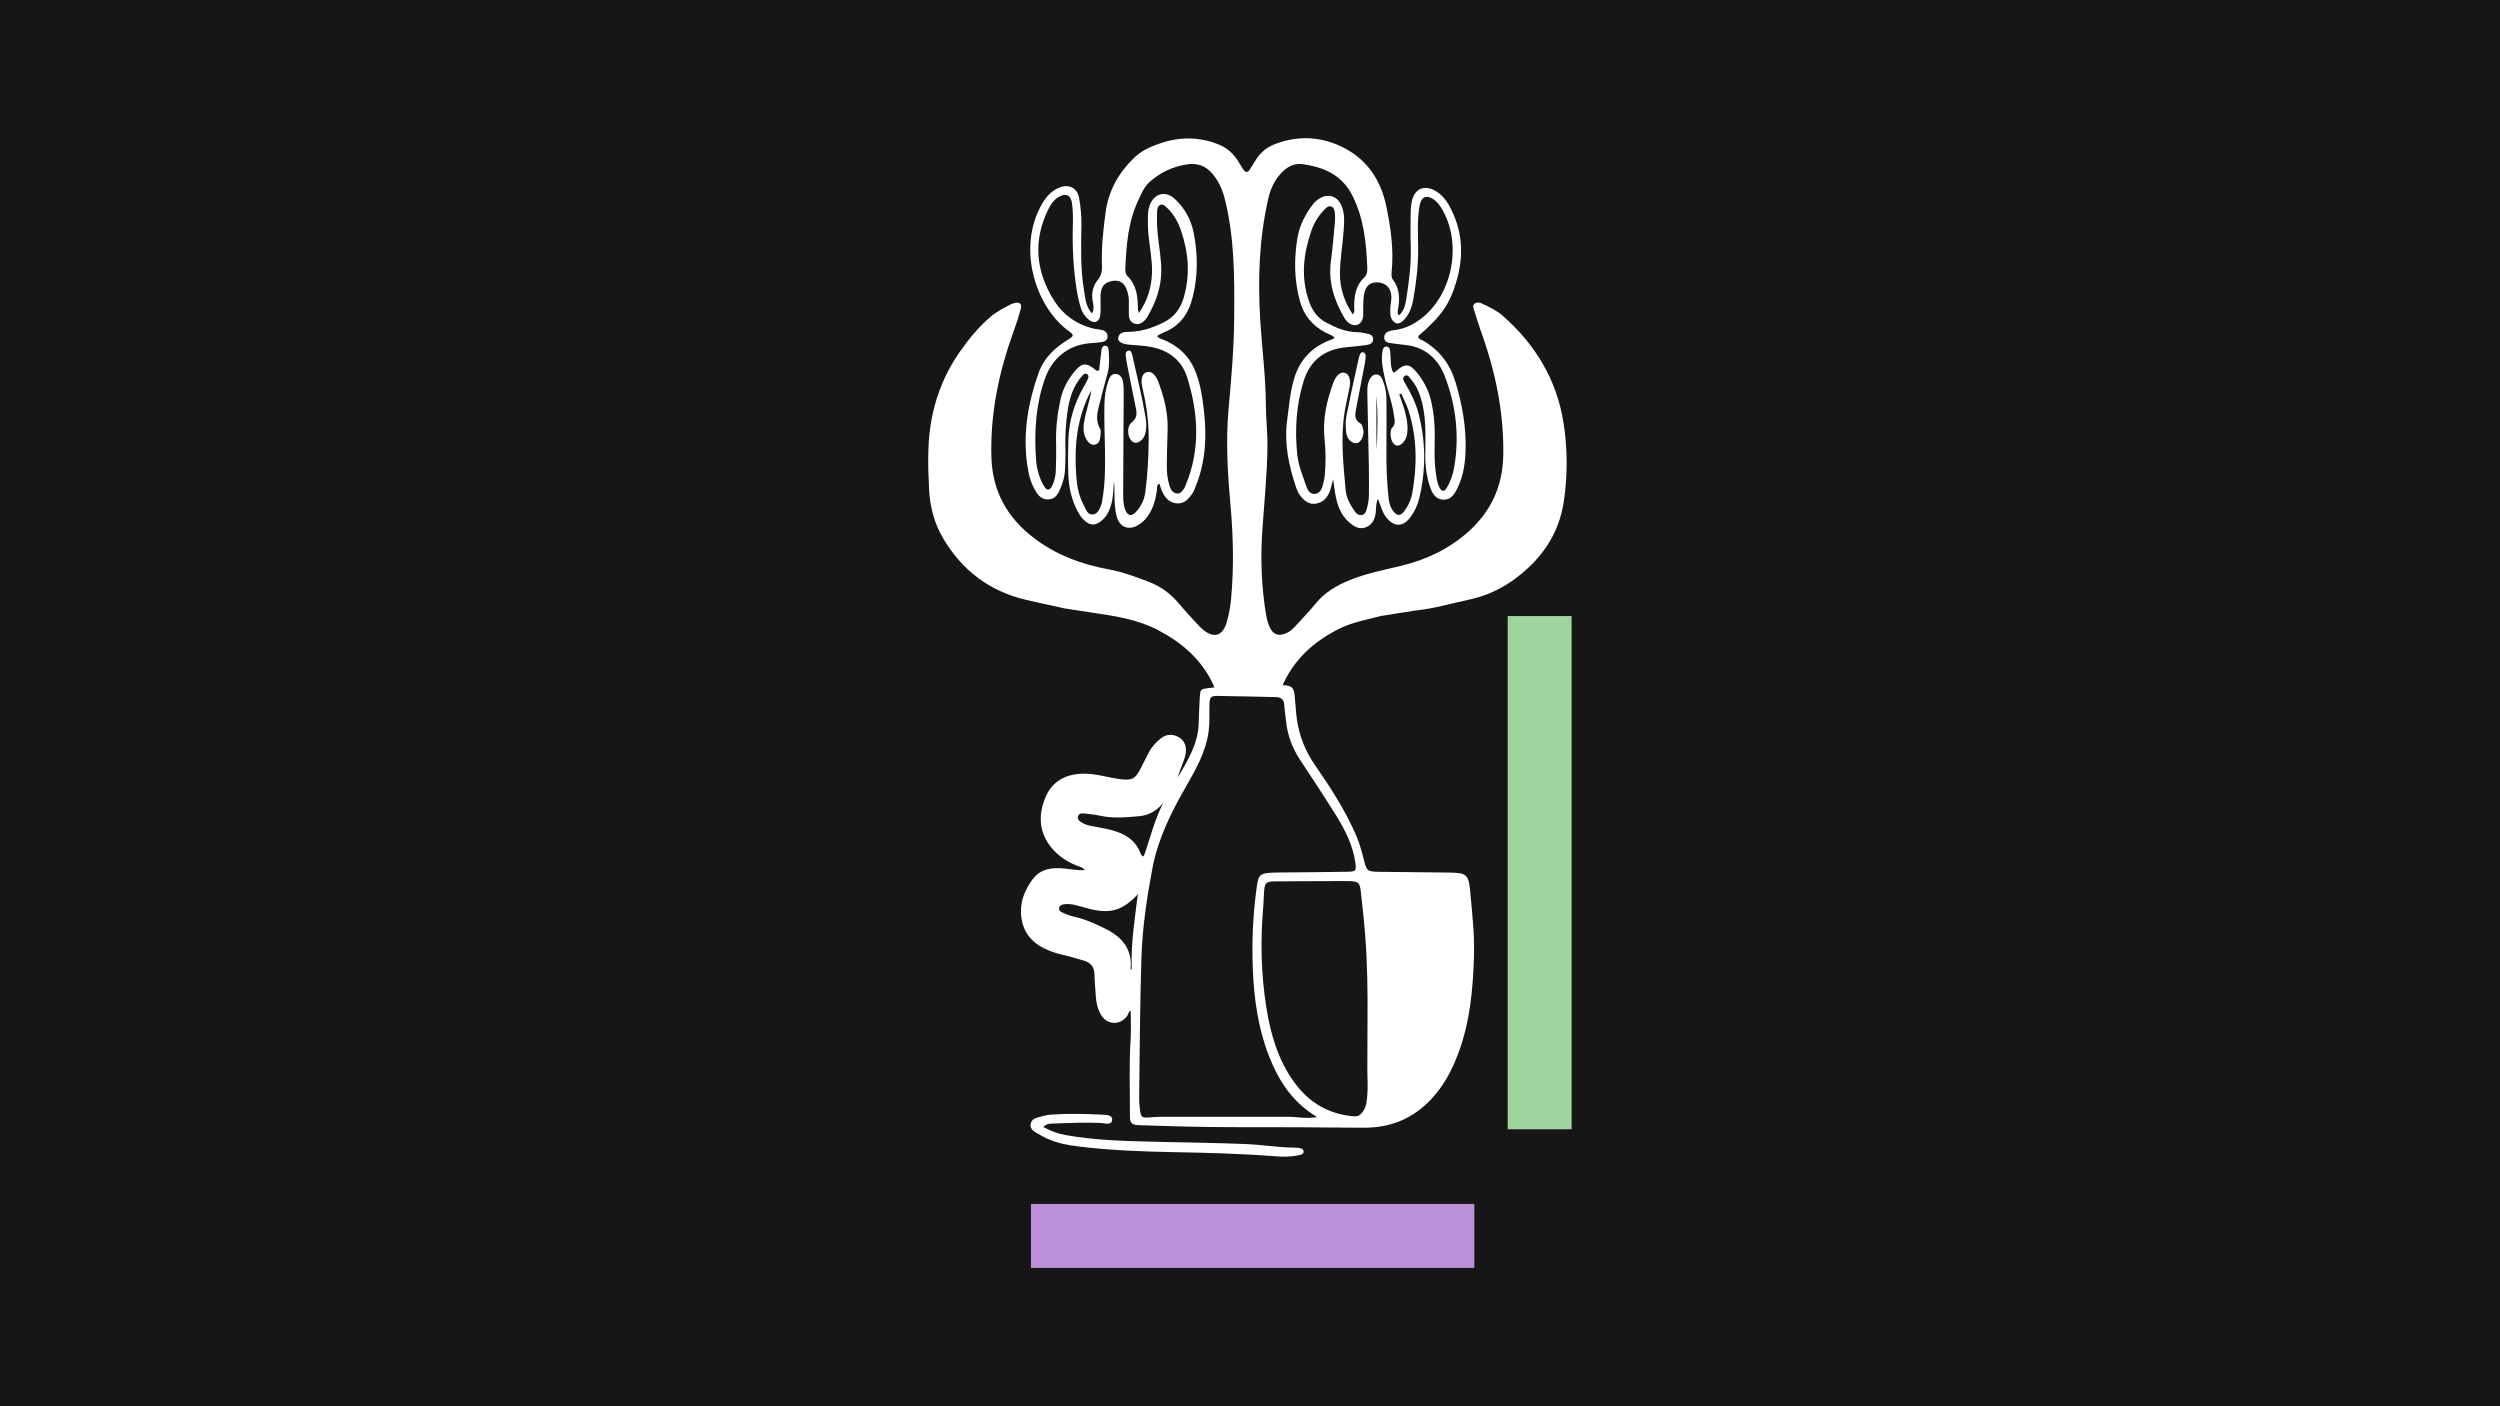 <?xml version="1.0" encoding="UTF-8" standalone="no"?>
<svg xmlns="http://www.w3.org/2000/svg" xmlns:xlink="http://www.w3.org/1999/xlink" xmlns:serif="http://www.serif.com/" width="100%" height="100%" viewBox="0 0 1920 1080" version="1.1" xml:space="preserve" style="fill-rule:evenodd;clip-rule:evenodd;stroke-linejoin:round;stroke-miterlimit:2;">
    <rect x="0" y="0" width="1920" height="1080" fill="#808080" stroke="none"/>
    <g transform="matrix(2.307,0,0,1.35,45.862,0)">
        <rect x="-19.882" y="0" width="832.334" height="800" style="fill:rgb(22,22,22);"></rect>
    </g>
    <g id="Ebene_17" transform="matrix(1.255,0,0,1.255,457.93,40.188)">
        <g>
            <g>
                <g>
                    <g>
                        <path d="M379.37,391.11C378.76,389.6 378.11,388.1 377.42,386.62C370.41,371.56 358.32,361.2 343.89,353.62C331.47,347.09 317.74,344.97 304.04,342.97L286.66,340.3C278.77,338.57 270.87,336.91 263.01,335.06C240.43,329.75 223.5,316.76 211.93,296.81C206.71,287.82 204.23,277.79 203.69,267.56C202.89,252.28 202.49,236.95 205.75,221.78C208.7,208.07 214.03,195.49 222.01,183.94C227.6,175.85 233.74,168.33 241.23,161.89C245.01,158.64 249.34,156.46 253.68,154.22C254.43,153.83 255.25,153.53 256.07,153.37C259.3,152.76 260.58,153.96 259.73,157.16C258.64,161.27 257.36,165.34 255.9,169.33C246.6,194.72 240.96,220.68 241.82,247.97C242.48,268.95 251.71,284.98 268.01,297.37C281.69,307.76 297.42,313.46 314.15,316.52C322.38,318.03 330.1,320.99 337.86,323.92C345.2,326.69 351.31,331.08 356.35,337.11C359.89,341.35 363.69,345.38 367.42,349.47C368.71,350.88 370.03,352.29 371.52,353.49C377.89,358.63 383.18,357.13 385.6,349.45C387.2,344.36 388.06,339.08 388.54,333.79C390.19,315.31 389.86,296.86 388.21,278.36C386.44,258.45 385.12,238.53 386.93,218.48C388.62,199.85 390.23,181.15 390.38,162.47C390.58,138.05 390.65,113.51 384.57,89.51C383.13,83.83 380.87,78.8 377.03,74.26C372.84,69.32 367.67,67.67 361.66,68.55C353.05,69.81 345.36,73.38 338.8,79.14C335.19,82.32 333.43,86.77 331.47,91.01C325.44,104.05 324.38,118.05 323.78,132.12C323.71,133.83 323.76,135.66 325.06,136.93C330.77,142.51 331.4,149.64 331.46,157C331.46,157.59 331.72,158.17 332.04,159.55C337.53,151.71 339.82,143.58 340.08,134.78C340.3,127.3 338.79,119.96 338.01,112.57C337.52,107.89 337.48,103.22 337.66,98.55C337.73,96.88 338.13,95.16 338.69,93.58C341.24,86.42 348.25,84.42 353.88,89.56C360,95.15 363.99,102.32 365.58,110.39C368.16,123.44 368.27,136.54 365.03,149.63C362.5,159.83 357.33,167.47 347.3,171.38C345.94,171.91 344.7,172.74 343.14,173.56C344.33,175.38 346.16,175.45 347.59,176.07C356.87,180.04 363.39,186.6 367,196.1C369.75,203.34 370.88,210.92 371.78,218.52C373.71,234.79 373,250.83 366.57,266.21C366.08,267.38 365.67,268.63 364.97,269.68C362.67,273.13 360,276.34 355.36,276.02C350.56,275.69 347.89,272.38 346.08,268.29C345.49,266.96 345.17,265.51 344.69,264C342.61,264.83 343.33,266.55 343.14,267.84C342.3,273.58 340.89,279.09 337.43,283.91C335.79,286.2 333.8,288.08 331.36,289.46C325.63,292.72 320.18,290.5 318.49,284.09C317.24,279.33 317.15,274.41 317.12,269.5C317.11,267.17 317.12,264.84 316.8,262.49C316.41,267.31 316.45,272.16 315.09,276.85C313.94,280.83 312.15,284.39 308.79,286.96C305.2,289.71 302.48,289.62 299.02,286.75C297.01,285.09 295.67,282.92 294.47,280.65C290.71,273.54 289.12,265.85 288.85,257.92C288.62,251.12 288.69,244.3 288.88,237.49C289.21,225.78 292.45,214.86 298.31,204.71C299.26,203.06 300.14,201.35 300.95,199.62C301.44,198.58 301.32,197.46 300.23,196.85C299.07,196.19 298.2,197 297.49,197.8C291.68,204.25 289.39,212.13 288.27,220.49C287.31,227.67 286.85,234.87 287.1,242.13C287.25,246.38 287.01,250.64 286.9,254.89C286.8,258.55 285.94,262.07 284.61,265.45C283.12,269.24 281.58,273.39 276.7,273.59C271.63,273.8 269.43,269.85 267.49,265.94C264.9,260.7 263.98,255.01 263.35,249.3C261.31,230.94 264.62,213.25 270.73,196.05C273.84,187.3 280.27,181.1 288.06,176.24C292.66,173.37 292.69,173.19 288.4,170C268.99,155.54 257.13,119.65 272.89,92.59C275.43,88.22 278.66,84.68 283.39,82.75C289.2,80.39 294.36,82.94 295.47,89.08C296.45,94.5 296.95,100.02 296.89,105.58C296.73,118.98 296.19,132.4 298.5,145.7C299.32,150.44 299.43,155.45 303.36,159.81C304.94,157.05 304.21,154.56 303.79,152.25C302.89,147.31 303.96,142.84 307.04,139.06C309.11,136.51 309.59,133.81 309.47,130.76C309.05,119.66 310.21,108.7 311.73,97.71C313.57,84.43 319.72,73.65 329.17,64.5C333.56,60.25 338.98,57.82 344.64,55.84C356.53,51.7 368.38,51.56 380.22,56.11C386.05,58.35 390.34,62.24 393.4,67.61C394.14,68.9 394.98,70.14 395.76,71.4C397.11,73.57 398.51,73.99 400.03,71.56C401.38,69.4 402.71,67.21 404.1,65.07C407,60.64 411.03,57.74 416,55.9C430.7,50.47 445.2,51.74 458.6,59.02C472.15,66.38 480.15,78.59 483.36,93.77C486.23,107.35 488.14,121.02 486.7,134.95C486.54,136.49 486.61,137.96 487.57,139.21C491.83,144.78 491.73,151.05 490.59,157.51C490.41,158.51 489.98,159.57 491.2,160.95C494.31,158.27 495.13,154.61 495.71,150.92C497.4,140.2 498.77,129.45 498.42,118.54C498.21,112.16 498.32,105.77 498.35,99.39C498.36,96.41 498.5,93.44 499.25,90.52C501.02,83.57 506.5,81.08 512.88,84.43C516.97,86.58 519.82,89.93 522.03,93.95C530.05,108.56 531.1,123.82 526.51,139.66C522.34,154.04 517.53,161.06 503.02,173.66C502.99,175.65 504.85,175.76 506.01,176.44C516.04,182.3 522.48,190.72 525.85,201.94C530,215.72 532.45,229.65 531.96,244.04C531.71,251.52 530.62,258.9 527.43,265.76C525.52,269.87 523.28,274.22 517.83,273.69C512.83,273.2 511.15,268.87 509.84,264.76C507.82,258.42 507.22,251.87 507.31,245.22C507.45,235.65 507.81,226.08 505.85,216.59C504.58,210.44 502.57,204.7 498.42,199.88C497.49,198.8 496.57,196.93 494.9,197.94C492.94,199.13 494.08,201.01 494.92,202.43C498.39,208.32 501.46,214.39 503.19,221.04C507.69,238.25 507.78,255.53 503.65,272.81C502.66,276.95 500.89,280.88 498.33,284.34C493.63,290.71 488.12,290.66 483.23,284.34C480.89,281.31 480.15,277.54 478.35,273.23C476.88,276.54 477.34,279.11 477.02,281.53C476.49,285.53 475.17,288.98 471.05,290.6C466.8,292.27 463.64,290.15 460.67,287.55C455.6,283.1 453.47,277.14 452.33,270.73C451.85,268.01 451.52,265.27 450.94,261.26C450.08,264.42 449.66,266.48 448.96,268.43C447.5,272.48 444.84,275.43 440.43,276.18C436.07,276.92 433.2,274.38 430.76,271.21C429.44,269.5 428.68,267.52 428.01,265.49C423.71,252.45 420.93,239.3 422.77,225.37C423.91,216.72 424.56,208.04 427.08,199.63C430.64,187.72 438.37,179.9 449.99,175.76C450.56,175.56 451.07,175.17 451.99,174.65C450.09,172.9 447.82,172.34 445.86,171.27C438.01,167 432.89,160.85 430.51,151.95C427.08,139.12 426.93,126.37 429.12,113.41C430.44,105.61 434.04,98.97 438.7,92.8C439.7,91.48 441.1,90.34 442.52,89.47C447.98,86.13 453.7,88.03 456.11,93.95C458.1,98.84 457.74,103.94 457.38,109.07C456.75,117.98 455.08,126.78 455.1,135.76C455.12,144.76 457.91,152.75 462.94,160.38C464.43,158.65 463.77,156.9 463.79,155.34C463.86,148.79 464.82,142.6 469.93,137.82C471.63,136.23 471.91,134.09 471.83,131.93C471.28,116.76 469.76,101.82 462.84,87.9C456.45,75.05 445.16,70.13 431.94,68.42C427.31,67.82 423.32,69.74 419.89,73.12C415.15,77.8 412.61,83.44 411.17,89.82C405.61,114.31 404.8,139 406.33,164.03C407.37,181.01 409.63,197.89 409.74,214.95C409.8,224.07 410.88,233.2 410.73,242.36C410.46,258.96 408.78,275.47 407.63,292.01C406.4,309.69 407,327.3 410,344.78C410.39,347.07 411.1,349.35 412,351.49C414.03,356.32 417.49,357.59 422.33,355.42C425.12,354.17 427.14,351.93 429.14,349.73C432.87,345.64 436.72,341.65 440.2,337.36C445.89,330.34 453.29,326.1 461.54,322.8C471.49,318.83 481.91,316.77 492.24,314.3C507.81,310.58 522.02,303.88 533.92,293.14C547.65,280.74 554.73,265.37 555.05,246.4C555.5,219.76 550.01,194.45 541.03,169.65C539.66,165.85 538.51,161.97 537.32,158.11C536.89,156.72 536.05,155.14 537.39,153.93C538.83,152.63 540.66,153.08 542.2,153.82C546.6,155.94 551.06,157.97 554.8,161.26C574.63,178.75 587.66,200.17 591.87,226.46C594.41,242.3 594.44,258.26 592.2,274.15C589.2,295.48 577.59,311.4 560.31,323.56C552.19,329.27 543.14,333.02 533.5,335.07C522.69,337.36 512.06,340.55 501.01,341.62L480.26,344.91C471.42,347.21 462.39,348.79 454.14,353C438.68,360.88 426.55,371.86 419.63,388.21C419.16,389.33 418.69,390.46 418.25,391.59M303.07,206.85C302.56,207.77 302,208.67 301.54,209.61C293.72,225.62 292.46,242.7 293.79,260.08C294.24,265.99 295.51,271.9 298.38,277.24C299.65,279.61 300.53,283.05 303.8,282.79C307.18,282.52 308.16,279.14 309.19,276.33C309.41,275.74 309.48,275.09 309.59,274.46C311.45,264.15 311.47,253.67 311.31,243.31C311.17,233.97 310.73,224.61 310.98,215.26C311.11,210.36 311.77,205.5 313.45,200.85C314.19,198.8 315.19,196.71 317.77,196.81C320.56,196.91 321.84,199.05 322.29,201.45C322.72,203.73 322.77,206.1 322.76,208.43C322.68,228.43 322.52,248.43 322.44,268.43C322.42,272.25 322.29,276.12 323.66,279.79C325.1,283.66 327.49,284.26 330.26,281.26C333.36,277.91 335.37,273.78 335.97,269.32C337.47,258.15 338.03,246.91 338.05,235.62C338.07,225.12 336.49,214.88 334.12,204.7C333,199.89 334.18,196.58 336.74,195.74C339.42,194.86 342.22,196.95 343.93,201.54C347.52,211.16 350.05,221 349.63,231.42C349.34,238.43 349.31,245.46 349.16,252.48C349.06,256.98 349.53,261.41 350.94,265.7C351.64,267.83 352.96,269.66 355.25,269.95C357.74,270.27 358.9,268.17 360.03,266.35C360.36,265.81 360.56,265.19 360.8,264.6C369.74,242.85 368.49,220.9 361.64,199.02C358.3,188.35 350.39,182.38 339.43,180.27C335.01,179.42 330.56,179.32 326.11,178.9C321.42,178.45 318.85,176.83 319.4,174.58C320.26,171.09 323.41,171.07 326.12,171.04C333.55,170.96 340.31,168.61 346.88,165.44C353.4,162.29 357.39,157.22 359.45,150.24C363.58,136.2 362.46,122.46 357.76,108.86C355.94,103.58 353.21,98.77 349.05,94.92C347.98,93.93 346.78,92.67 345.14,93.4C343.62,94.07 343.3,95.67 343.23,97.18C343,102.07 343.15,106.94 343.64,111.83C344.39,119.23 345.85,126.55 345.76,134.04C345.64,144.14 342.33,153.23 337.3,161.78C335.13,165.47 332.18,166.94 329.52,166.06C325.9,164.86 325.85,161.8 325.89,158.73C325.92,156.6 325.94,154.48 325.93,152.35C325.92,149.77 325.39,147.25 324.48,144.86C322.86,140.67 319.69,139.06 315.33,140.01C310.78,141 308.8,143.45 308.6,148.71C308.45,152.74 308.93,156.83 308.43,160.81C307.87,165.29 304.54,166.31 301.12,163.39C298.8,161.41 297.2,158.86 296.36,155.96C295.47,152.91 294.73,149.79 294.21,146.65C291.94,132.97 291.25,119.18 291.66,105.32C291.79,101.08 291.67,96.79 291.17,92.58C290.53,87.2 287.23,85.83 282.64,88.72C280.04,90.36 278.29,92.75 276.93,95.45C267.03,115.12 268.87,134.24 280.48,152.39C285.75,160.63 293.66,166.21 303.31,168.83C305.35,169.39 307.51,169.45 309.57,169.96C311.61,170.46 312.98,171.82 312.88,174.05C312.79,176.09 311.23,177.02 309.48,177.29C306.97,177.69 304.41,177.81 301.87,178.03C288.72,179.19 278.98,187.22 274.58,199.66C268.93,215.65 267.97,232.08 269.08,248.76C269.48,254.75 271.01,260.54 274.16,265.73C275.71,268.29 277.53,268.18 278.88,265.49C280.42,262.42 281.15,259.06 281.24,255.63C281.38,250.1 281.55,244.57 281.39,239.04C281.13,230.04 282.2,221.24 284.08,212.45C285.51,205.78 288.68,200.14 292.94,195.01C297.09,190.01 300.05,189.82 305.27,194.11C305.92,194.64 306.48,195.37 307.75,194.45C308.19,190.52 308.62,186.32 309.17,182.13C309.34,180.85 309.92,179.48 311.49,179.57C313.01,179.66 313.49,181.04 313.58,182.34C313.91,187.01 314.12,191.7 312.94,196.3C311.56,201.65 309.95,206.95 308.7,212.34C307.33,218.22 304.74,224.05 308.27,230.21C309.09,231.65 308.56,233.97 308.37,235.85C308.17,237.84 307.27,239.66 305.09,240.08C302.94,240.49 301.45,239.11 300.34,237.47C298.21,234.31 297.89,230.81 298.41,227.08C299.42,220.18 301.88,213.64 303.07,206.85ZM487.75,196.03C488.35,195.76 488.79,195.67 489.08,195.41C494.72,190.25 497.61,190.32 502.2,195.96C506.26,200.97 509.21,206.5 510.77,212.88C512.98,221.88 513.32,230.98 513.05,240.14C512.86,246.75 513.04,253.32 514.14,259.86C514.53,262.18 514.96,264.49 516.13,266.55C517.47,268.88 518.97,268.95 520.37,266.65C522.72,262.8 524.2,258.59 524.97,254.14C528.31,235 526.2,216.3 519.3,198.32C515.08,187.33 506.96,180.12 494.54,179.02C492,178.79 489.48,178.34 486.95,178.06C484.74,177.81 482.39,177.46 482.21,174.78C482.02,171.94 484.21,170.8 486.67,170.24C487.29,170.1 487.93,170.02 488.56,169.95C495.12,169.18 500.7,166.25 505.76,162.17C524.49,147.05 529.83,115.97 517.25,95.44C516.02,93.43 514.62,91.56 512.68,90.18C508.01,86.88 504.83,88.31 503.83,93.95C502.29,102.62 502.89,111.36 502.95,120.06C503.02,130.11 501.93,140.02 500.2,149.88C499.58,153.44 498.84,156.99 496.93,160.16C494.32,164.47 491.36,166.78 489.25,165.68C485.59,163.75 485.86,160.09 485.94,156.69C485.99,154.36 486.6,152.03 486.57,149.71C486.5,144.42 483.46,141.2 478.49,140.81C473.66,140.44 470.84,142.69 469.85,148.17C469.36,150.87 469.43,153.67 469.31,156.43C469.23,158.34 469.51,160.3 469.2,162.16C468.45,166.7 464.3,168.39 460.61,165.67C459.45,164.81 458.42,163.6 457.7,162.35C451.48,151.62 447.84,140.31 449.58,127.64C450.65,119.85 451.27,112 452.01,104.17C452.19,102.28 452.2,100.33 452,98.44C451.83,96.77 451.52,94.85 449.59,94.29C447.98,93.82 446.79,95.07 445.74,96.11C442.07,99.78 439.37,104.13 437.68,109C432.74,123.19 431.07,137.47 436.07,152.12C438.04,157.88 441.24,162.47 446.5,165.26C452.51,168.45 458.74,171.25 465.81,171.26C467.7,171.26 469.6,171.73 471.48,172.1C473.43,172.48 475.46,173.2 475.42,175.55C475.37,178.23 473.09,178.88 470.93,179.17C467.14,179.67 463.33,180.09 459.52,180.41C446,181.54 436.84,188.26 432.81,201.37C428.31,216.03 427.42,231.07 428.98,246.22C429.68,253 432.43,259.37 434.61,265.81C435.36,268.02 436.75,270.32 439.48,270.22C442.42,270.11 443.83,267.82 444.53,265.2C445.08,263.15 445.62,261.06 445.81,258.96C446.49,251.52 446.46,244.02 445.67,236.65C444.4,224.63 446.97,213.39 451,202.31C452.69,197.66 455.36,195.46 457.99,196.11C460.61,196.76 461.87,200.19 461.01,204.87C460.12,209.68 458.91,214.43 458.09,219.25C455.36,235.38 457.13,251.5 458.55,267.59C458.94,272.03 460.94,276.19 463.51,279.93C464.72,281.69 466.03,283.64 468.56,283.12C470.78,282.66 471.17,280.59 471.69,278.72C472.44,276.04 472.83,273.31 472.83,270.53C472.83,265 472.91,259.46 472.8,253.93C472.52,238.83 472.16,223.74 471.86,208.64C471.8,205.65 471.89,202.65 473.39,199.94C474.25,198.39 475.45,197.11 477.36,197.15C479.29,197.19 480.42,198.54 481.09,200.19C482.63,203.96 483.54,207.9 483.55,211.99C483.58,221.78 483.69,231.57 483.55,241.35C483.39,252 483.74,262.62 484.91,273.21C485.22,276.03 486.03,278.65 487.79,280.87C490.13,283.83 492.16,283.83 494.43,280.84C496.9,277.57 498.61,273.84 499.34,269.84C502.4,252.87 502.35,235.98 497.12,219.38C495.97,215.74 494.13,212.33 492.6,208.81C492.2,208.98 491.8,209.15 491.4,209.32C492.91,213.7 494.58,218.02 495.55,222.55C496.32,226.12 496.77,229.71 496.26,233.32C495.62,237.78 492.36,241.22 489.62,240.59C486.87,239.96 485.16,234.39 486.53,230.56C486.6,230.36 486.65,230.11 486.79,229.98C489.58,227.56 488.43,224.53 488.05,221.66C487.03,213.82 484,206.46 482.4,198.76C481.31,193.54 480.19,188.33 481.14,182.97C481.4,181.48 481.89,179.83 483.84,180.08C485.3,180.27 485.72,181.71 485.85,183C486.04,184.9 486.07,186.82 486.16,188.73C486.29,191.27 486.45,193.77 487.75,196.03ZM477.42,210.19L477.42,243.5C478.16,232.48 478.42,221.46 477.42,210.19Z" style="fill:white;fill-rule:nonzero;"></path>
                        <path d="M330.42,218.81C328.66,210.08 326.9,201.36 325.16,192.63C324.71,190.34 324.26,188.05 323.99,185.74C323.84,184.48 324.02,182.96 325.48,182.58C327.14,182.15 327.53,183.62 327.89,184.84C328.13,185.65 328.3,186.49 328.48,187.32C331.19,199.32 334.1,211.28 336.16,223.41C336.66,226.38 336.78,229.32 336.22,232.27C335.77,234.64 334.72,236.7 332.65,238.07C330.55,239.46 328.62,239.17 327.07,237.16C324.95,234.42 324.82,228.72 327.53,226.6C330.39,224.36 330.94,222.02 330.42,218.81Z" style="fill:white;fill-rule:nonzero;"></path>
                        <path d="M458.64,228.42C458.37,224.31 459.55,220.37 460.31,216.44C462.21,206.63 464.5,196.9 466.64,187.13C466.73,186.71 466.8,186.28 466.96,185.9C467.43,184.77 467.7,183.19 469.39,183.6C470.94,183.98 470.87,185.55 470.8,186.77C470.7,188.46 470.38,190.14 470.06,191.8C468.39,200.57 466.68,209.34 465,218.11C464.35,221.52 463.7,224.91 467.59,227.08C468.24,227.44 468.71,228.39 468.96,229.16C469.93,232.17 469.59,235.08 467.72,237.65C466.6,239.2 464.9,239.61 463.16,238.85C460.34,237.61 459.2,235.13 458.85,232.24C458.71,230.97 458.71,229.69 458.64,228.42Z" style="fill:white;fill-rule:nonzero;"></path>
                    </g>
                    <g>
                        <path d="M414.53,387.57C416.65,387.48 418.79,387.13 420.89,387.27C425.54,387.6 426.87,388.84 427.37,393.48C427.92,398.55 428.05,403.64 428.83,408.71C430.39,418.8 434.04,427.87 439.88,436.27C449.35,449.9 458.35,463.83 464.99,479.15C467.04,483.88 468.4,488.76 469.63,493.71C471.48,501.12 471.72,501.38 479.56,501.49C493.39,501.68 507.22,501.73 521.05,501.93C533.16,502.11 533.83,502.84 534.93,514.78C536.08,527.28 537.46,539.79 537.13,552.34C536.58,572.81 534.78,593.15 527.53,612.57C523.71,622.8 518.69,632.3 511.13,640.43C500.02,652.38 486.34,658.07 470.2,658.08C456.79,658.1 443.39,657.86 429.98,657.8C411.69,657.73 393.39,657.85 375.1,657.64C360.85,657.48 346.61,656.97 332.36,656.55C327.79,656.41 326.56,655.48 326.58,650.88C326.63,635.36 326,619.83 326.99,604.3C327.36,598.39 327.05,592.43 327.05,586.51C325.66,586.99 325.63,588.73 324.78,589.84C320.41,595.59 312.58,595.27 308.87,588.97C306.91,585.64 305.96,581.91 305.73,578.01C305.47,573.55 304.97,569.1 304.91,564.64C304.85,559.93 302.77,557.02 298.25,555.78C293.94,554.6 289.69,553.21 285.34,552.25C281.35,551.37 277.54,550.05 273.93,548.24C264.97,543.76 260.22,536.52 259.9,526.38C259.66,518.74 262.57,512.23 266.88,506.27C271.91,499.33 279.3,498.71 286.98,499.52C290.77,499.92 294.51,500.72 299.01,500.38C297.36,498.47 295.41,498.25 293.8,497.6C286.88,494.83 281.01,490.47 276.86,484.47C270.68,475.53 270.82,465.53 274.9,455.86C278.92,446.3 286.75,441.91 297.09,441.45C304.9,441.1 312.22,443.59 319.78,444.67C327.8,445.82 329.86,444.87 333.42,437.7C334.93,434.65 336.46,431.61 338.03,428.59C339.82,425.13 342.41,422.3 345.42,419.89C348.75,417.22 352.48,416.96 356.18,418.95C360.01,421.01 361.27,424.58 360.76,428.69C360.5,430.77 359.74,432.81 359,434.8C357.91,437.74 356.64,440.62 355.9,443.7C361.9,433.39 368.27,423.23 368.67,410.71C368.84,405.4 368.99,400.08 369.32,394.77C369.64,389.75 369.73,389.68 374.91,389C378.07,388.59 381.26,388.35 384.44,388.2M441.03,651.58C439.35,650.47 438.83,650.11 438.3,649.76C425.15,641.05 417.2,628.47 411.61,614.09C405.06,597.22 402.58,579.56 401.81,561.66C401.09,545.08 401.81,528.51 404.02,512.02C405.23,502.93 405.74,502.3 415.1,501.96C416.37,501.91 417.65,501.91 418.93,501.9C432.54,501.76 446.15,501.69 459.76,501.45C464.97,501.36 465.19,500.81 464.5,495.81C463.04,485.23 458.28,475.95 452.79,467.08C445.63,455.51 438.09,444.18 430.6,432.82C425.82,425.56 422.96,417.68 422.09,409.05C421.77,405.88 421.24,402.72 421.06,399.54C420.86,396.12 419.22,394.63 415.83,394.57C404.14,394.37 392.46,393.97 380.77,393.85C375.89,393.8 375.38,394.48 375.23,399.44C375.07,404.75 375.47,410.05 374.77,415.36C373.11,427.94 367,438.71 360.85,449.38C351.78,465.14 343.73,481.32 340.34,499.29C336.95,517.25 334.23,535.4 333.63,553.67C332.69,582.35 332.62,611.06 332.22,639.75C332.19,641.87 332.36,644 332.61,646.11C333.3,652 333.56,652.17 339.25,651.73C341.37,651.57 343.49,651.41 345.62,651.41C371.78,651.4 397.94,651.45 424.09,651.41C429.16,651.41 434.2,652.76 441.03,651.58ZM471.95,595.99C471.96,594.98 471.96,593.97 471.97,592.96C472.11,575.3 471.89,557.64 470.52,540.03C469.83,531.13 468.85,522.25 467.84,513.38C467.24,508.06 466.34,507.36 460.95,507.19C458.4,507.11 455.84,507.15 453.29,507.16C440.52,507.21 427.76,507.21 414.99,507.35C409.91,507.41 409.13,508.23 408.69,513.25C408.41,516.43 408.45,519.63 408.17,522.81C406.34,543.46 406.8,564.05 410.06,584.52C412.66,600.83 417.18,616.52 427.04,630.16C434.99,641.15 445.41,648.29 458.98,650.54C460.95,650.87 463.29,651.26 465.29,651.06C466.86,650.9 467.98,649.71 468.97,648.44C471.37,645.35 471.52,641.71 471.85,638C472.3,633.06 471.85,627.87 471.86,622.91C471.86,613.94 471.89,604.97 471.95,595.99ZM331.42,515.18C322.23,525.18 314.42,527.41 301.71,524.11C298.83,523.36 295.98,522.51 293.09,521.8C290.81,521.24 288.47,521.05 286.13,521.37C284.82,521.55 283.61,522.04 283.27,523.49C282.9,525.06 283.99,525.9 285.18,526.39C287.53,527.36 289.9,528.42 292.36,528.95C299.08,530.41 305.23,533.19 311.35,536.21C321.57,541.25 328.04,548.53 327.01,560.7C326.96,561.3 327.23,561.49 327.67,561.05C327.1,546 329.43,530.95 331.42,515.18ZM347.04,459.23C343.17,464.03 338.27,466.9 332.3,467.44C324.06,468.19 315.8,468.94 307.56,467.02C304.68,466.35 301.68,466.16 298.73,465.79C297.2,465.6 295.57,465.61 294.9,467.28C294.09,469.33 295.65,470.42 297.1,471.34C298.91,472.49 300.97,473.05 303.07,473.46C307.24,474.28 311.46,474.91 315.55,476.02C323.19,478.11 329.73,481.77 332.87,489.69C333.24,490.61 333.52,491.78 335.03,492.04C338.94,481.13 341.55,469.69 347.04,459.23Z" style="fill:white;fill-rule:nonzero;"></path>
                        <path d="M273.58,657.68C278.29,660.21 282.66,661.77 287.28,662.6C306.18,665.98 325.3,666.27 344.42,666.74C362.05,667.17 379.68,667.36 397.3,668.07C407.69,668.49 418,670.29 428.43,670.3C428.85,670.3 429.29,670.31 429.7,670.41C431.1,670.76 432.93,670.81 432.86,672.8C432.8,674.33 431.27,674.59 430.03,674.87C424.99,676.01 419.88,675.91 414.79,675.51C394.23,673.91 373.64,673.42 353.04,673.03C333.72,672.66 314.4,671.91 295.19,669.57C288.63,668.77 282.15,667.59 276.08,664.84C273.57,663.71 271.17,662.33 268.81,660.9C266.95,659.76 265.35,658.25 265.82,655.75C266.28,653.33 268.22,652.3 270.32,651.74C272.98,651.03 275.69,650.25 278.42,650.06C288.61,649.35 298.82,649.56 309.01,650.08C311.54,650.21 315.93,650 315.69,653.25C315.43,656.85 311.25,655.3 308.76,655.18C298.99,654.69 289.23,655.21 279.48,655.54C277.63,655.6 275.62,655.53 273.58,657.68Z" style="fill:white;fill-rule:nonzero;"></path>
                    </g>
                </g>
                <rect x="266.01" y="704.73" width="271.33" height="39.13" style="fill:rgb(188,145,217);"></rect>
            </g>
            <rect x="557.75" y="344.98" width="39.13" height="314.06" style="fill:rgb(158,212,158);"></rect>
        </g>
    </g>
</svg>
